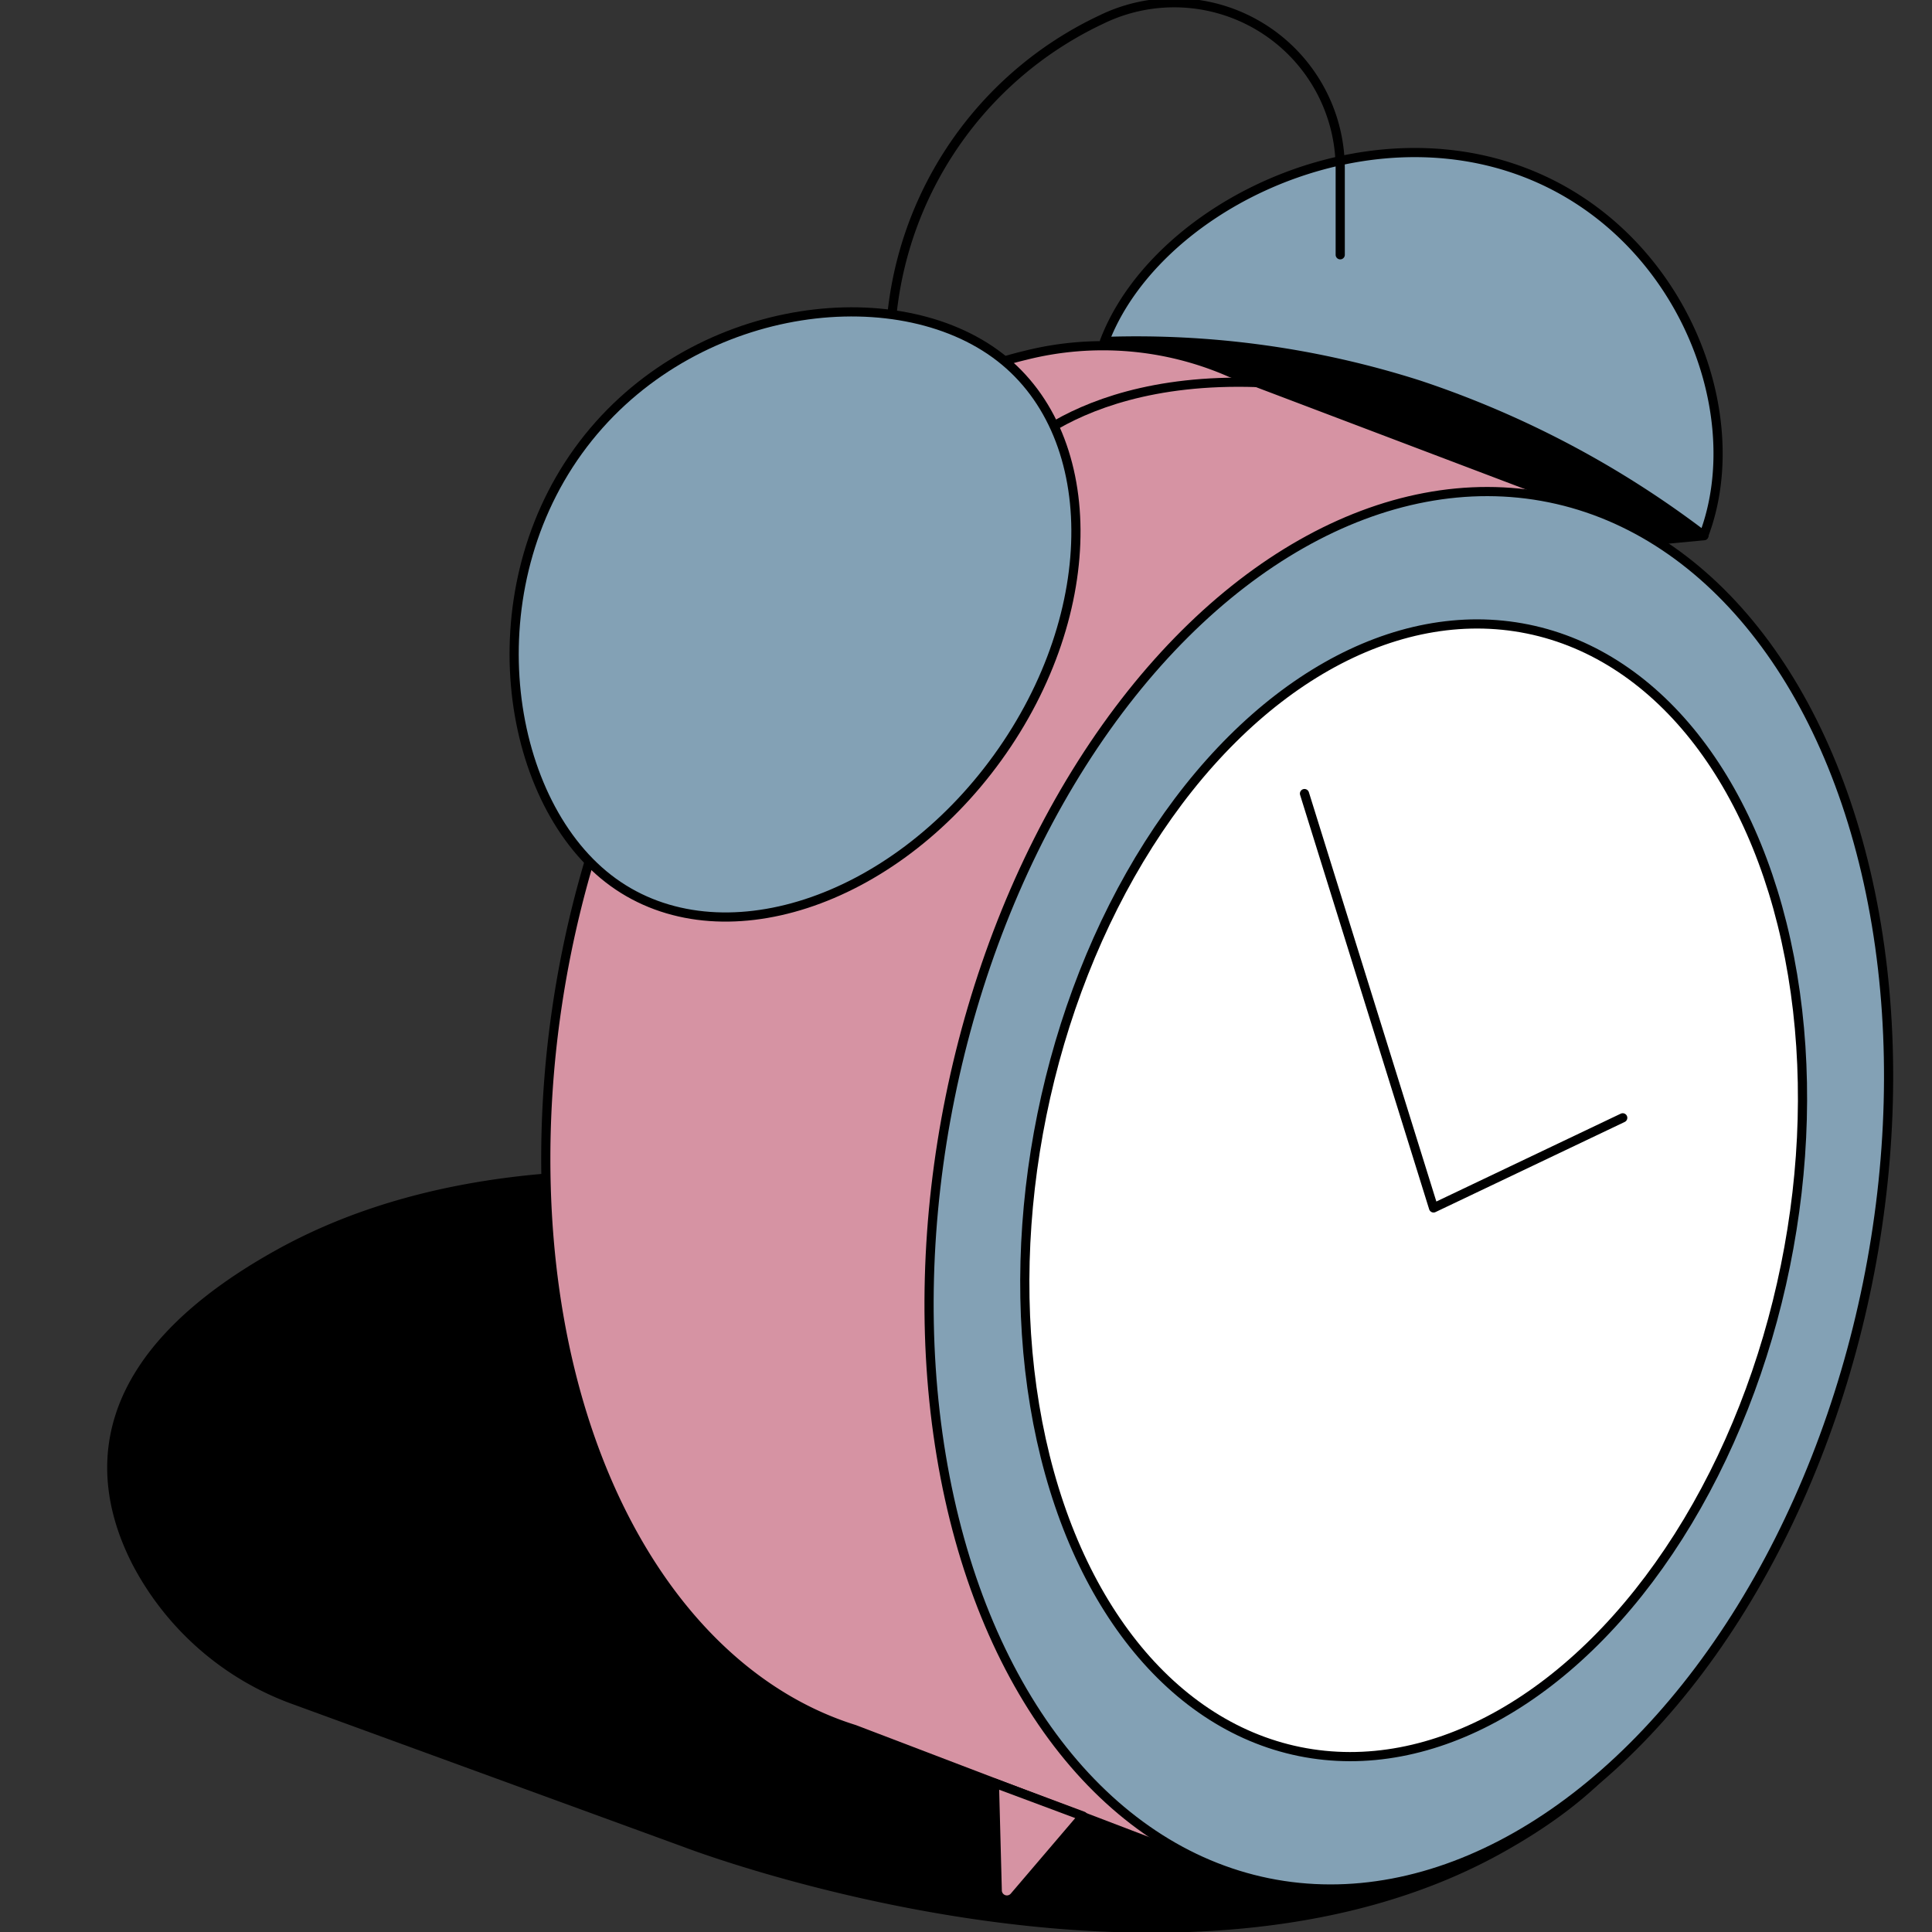 <svg id="Layer_1" data-name="Layer 1" xmlns="http://www.w3.org/2000/svg" viewBox="0 0 400 400"><rect x="0" y="0" width="400" height="400" fill="#333333" stroke="none"/><defs><style>.cls-1,.cls-2,.cls-3,.cls-4,.cls-5{stroke:#000;stroke-linecap:round;stroke-linejoin:round;stroke-width:1.9px;}.cls-2{fill:#83a1b5;}.cls-3{fill:#d693a3;}.cls-4{fill:#fff;}.cls-5{fill:none;}</style></defs><polyline class="cls-1" points="352.79 110.91 322.38 113.77 228.15 77.67 250.65 53.76 343.01 92.2"/><path class="cls-2" d="M293.77,79.7a192.33,192.33,0,0,0-65.11-9c10-26.43,49.77-47.15,84-36.06s50.11,49.79,40.08,76.23A202.75,202.75,0,0,0,293.77,79.7Z"/><path class="cls-1" d="M339.82,318.89a59.78,59.78,0,0,0-32.75-28.42L226.47,261s-101-39-168.74-1.4c-39.65,22-38.4,46.51-29.39,64A59.78,59.78,0,0,0,61.09,352l80.62,29.44h0s101.05,39,168.74,1.39C350.08,360.82,348.84,336.35,339.82,318.89Z"/><path class="cls-3" d="M113,239.89c0-78.82,44.47-153.29,99.33-166.33a65.66,65.66,0,0,1,42.45,3.58l76.48,29L251.83,386.67,176.9,358.06v0C139.55,346.41,113,300.77,113,239.89Z"/><ellipse class="cls-2" cx="291.68" cy="246.44" rx="146.3" ry="96.9" transform="translate(-7.92 483.18) rotate(-78.51)"/><ellipse class="cls-4" cx="292.68" cy="246.44" rx="118.58" ry="78.54" transform="translate(-7.12 484.16) rotate(-78.51)"/><path class="cls-5" d="M208.7,95.72S227,72.51,277.61,81"/><polyline class="cls-4" points="270.08 164.3 296.8 250.09 335.97 231.43"/><path class="cls-3" d="M205.88,369.16l.59,22.21a2,2,0,0,0,3.55,1.27L224.22,376Z"/><path class="cls-5" d="M184.26,73h0A76.2,76.2,0,0,1,228.13,4l.35-.17a34.38,34.38,0,0,1,49,31.13V52.75"/><path class="cls-2" d="M206.55,156.86c-21.82,30.23-57.45,41.79-79.57,25.82s-29.08-59.09-7.26-89.32S183.86,57.23,206,73.2,228.37,126.63,206.55,156.86Z"/></svg>